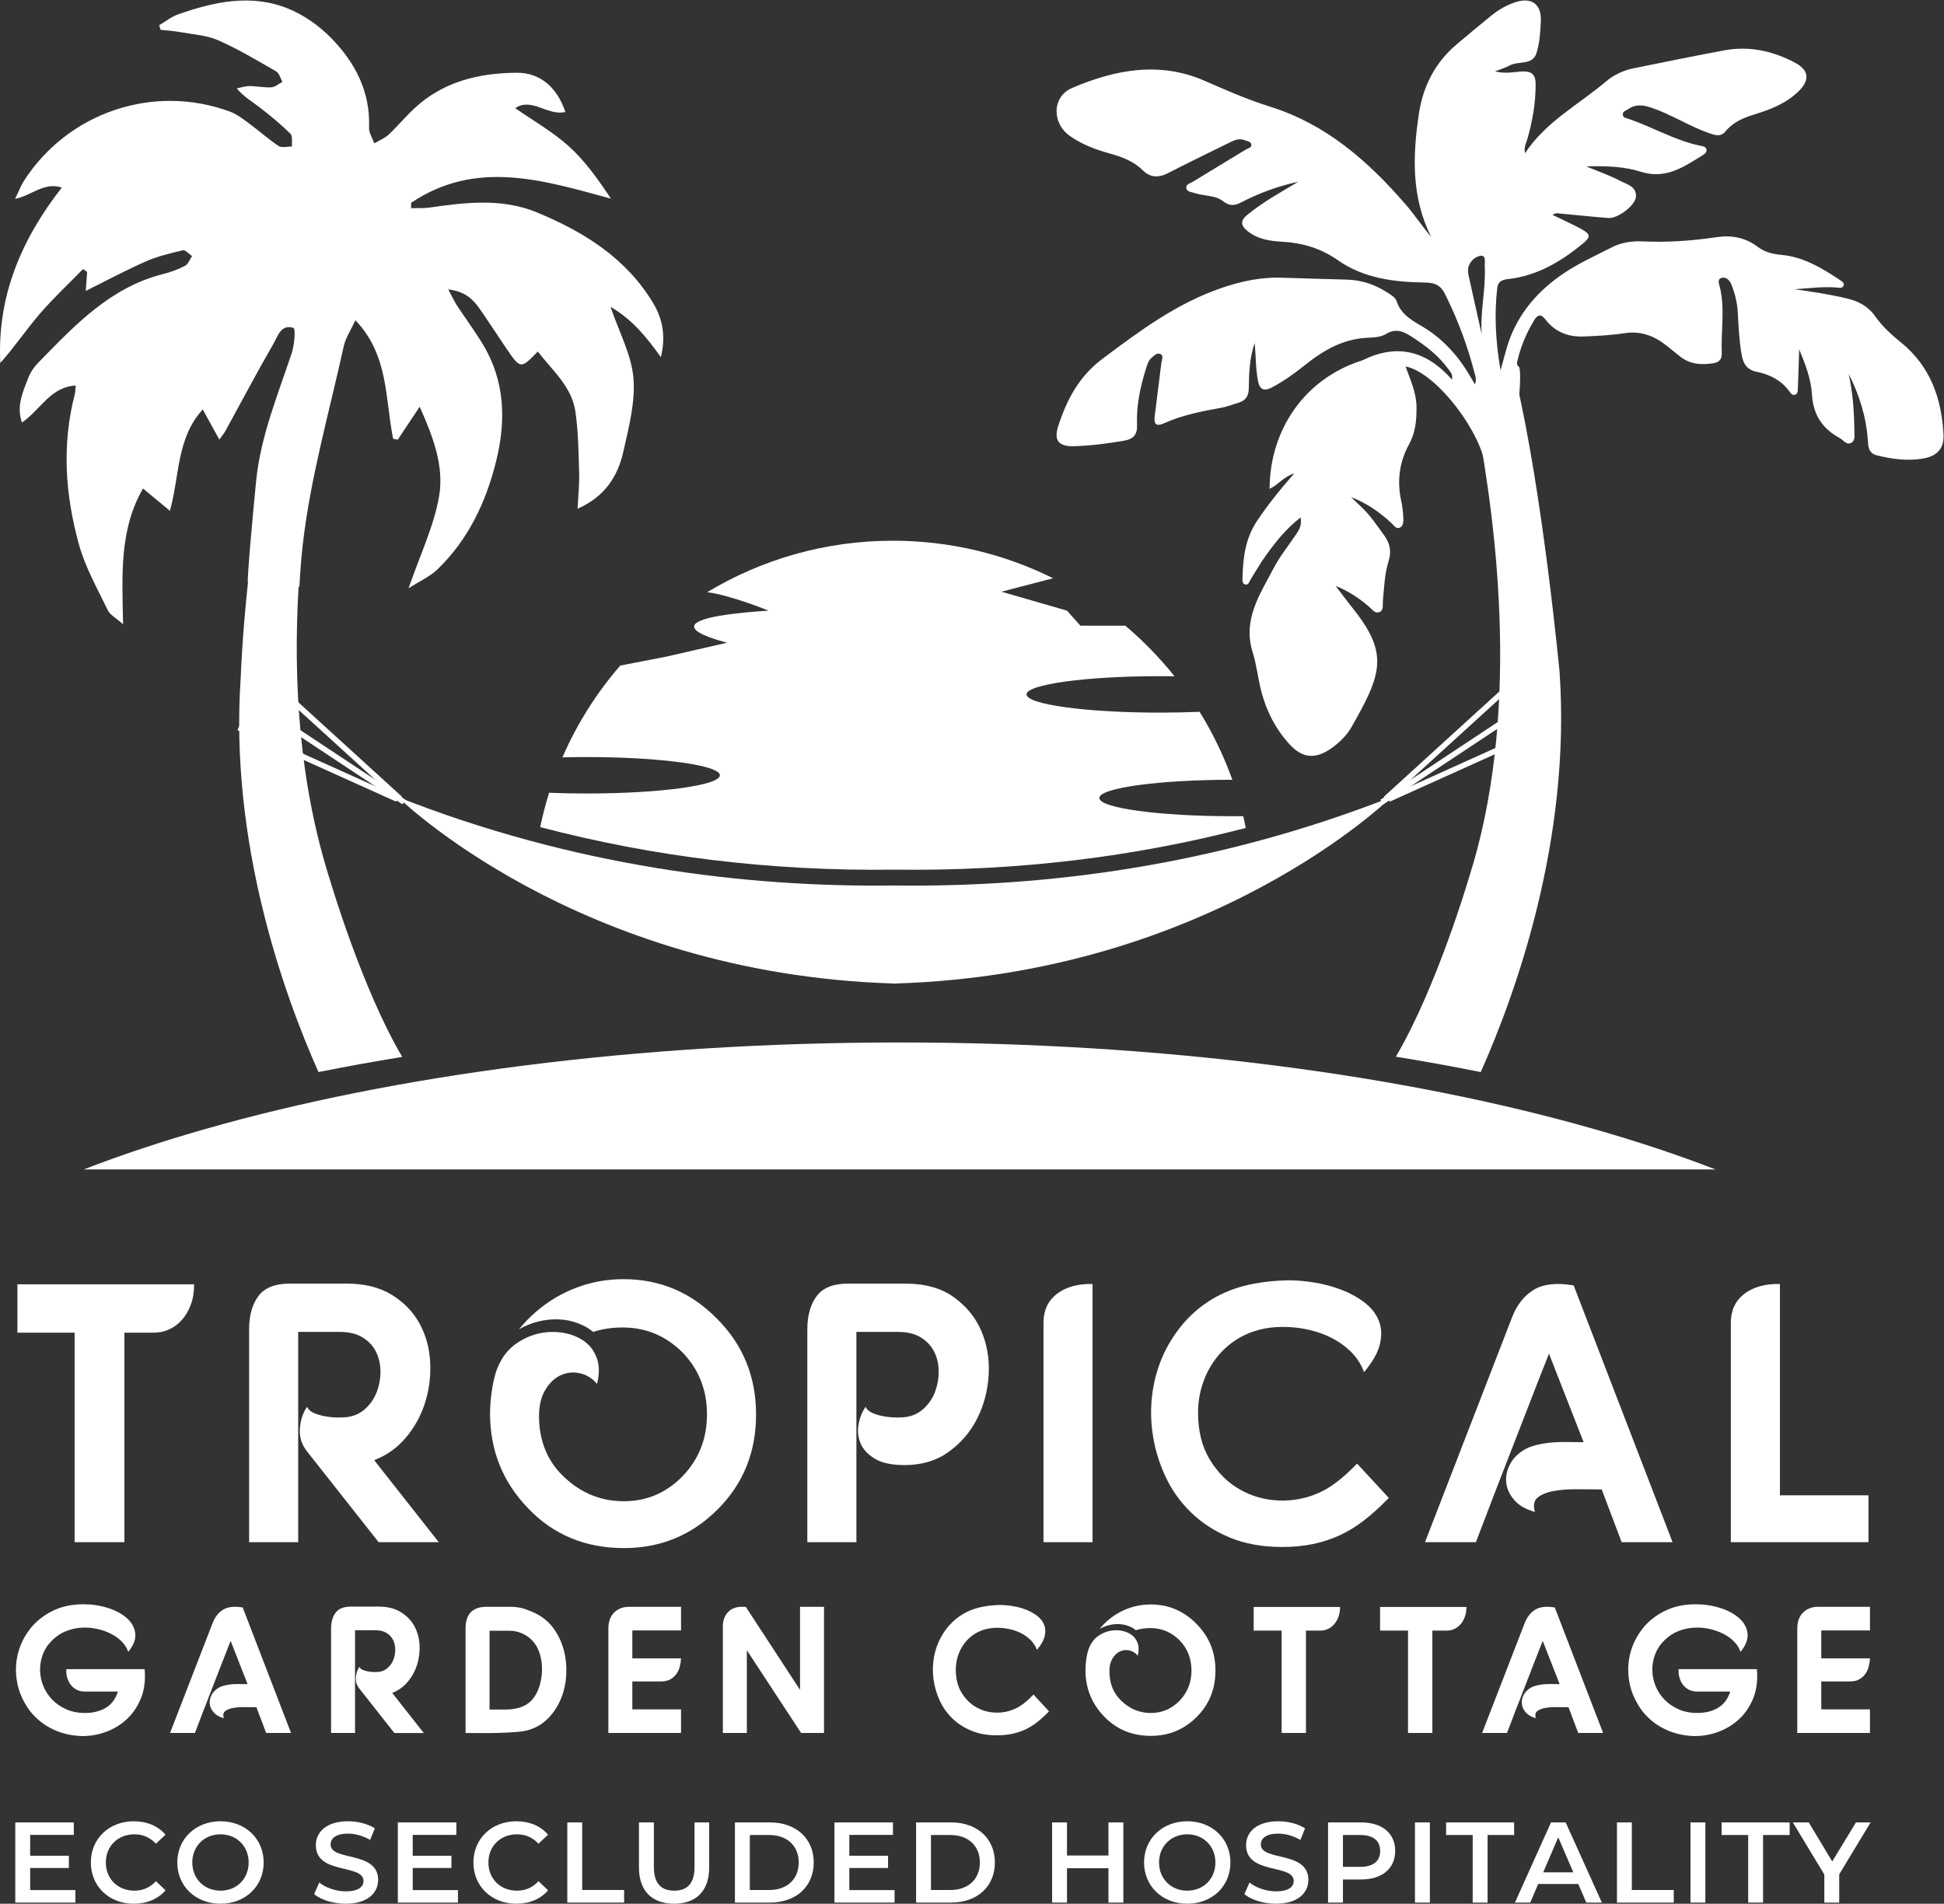 <svg xmlns:dc="http://purl.org/dc/elements/1.1/" xmlns:cc="http://creativecommons.org/ns#" xmlns:rdf="http://www.w3.org/1999/02/22-rdf-syntax-ns#" xmlns:svg="http://www.w3.org/2000/svg" xmlns="http://www.w3.org/2000/svg" viewBox="0 0 359.6 352.213" height="352.213" width="359.6" xml:space="preserve" id="svg2"><rect x="0" y="0" width="359.6" height="352.213" fill="#333333" stroke="none"/><defs id="defs6"></defs><g transform="matrix(1.333,0,0,-1.333,0,352.213)" id="g10"><g transform="scale(0.1)" id="g12"><path id="path14" style="fill:#ffffff;fill-opacity:1;fill-rule:nonzero;stroke:none" d="M 24.164,859.691 H 269.402 c 0,-10.5 -1.531,-19.91 -4.597,-28.203 -3.071,-8.289 -7.172,-15.34 -12.297,-21.09 -5.121,-5.757 -11,-10.168 -17.656,-13.207 -6.653,-3.05 -13.739,-4.57 -21.258,-4.57 H 172.645 V 501.789 H 103.523 V 792.621 H 24.164 v 67.07"></path><path id="path16" style="fill:#ffffff;fill-opacity:1;fill-rule:nonzero;stroke:none" d="m 402.527,860.711 h 78.344 c 24.899,0 45.727,-5.121 62.449,-15.391 16.723,-10.25 29.535,-23.32 38.414,-39.211 8.86,-15.898 13.899,-33.507 15.106,-52.82 1.187,-19.301 -0.953,-38.027 -6.414,-56.129 -5.449,-18.121 -14.246,-34.539 -26.363,-49.23 -12.122,-14.7 -27.051,-25.481 -44.797,-32.309 L 608.871,501.789 H 525.41 L 426.078,627.75 c -7.515,9.551 -10.844,20.129 -9.98,31.75 0.843,11.59 4.172,21.672 9.98,30.211 1.707,-3.762 4.953,-6.66 9.727,-8.711 4.773,-2.051 10.152,-3.59 16.136,-4.602 5.965,-1.039 11.848,-1.546 17.657,-1.546 5.808,0 10.757,0.339 14.843,1.027 9.227,1.711 17.157,5.793 23.809,12.301 6.656,6.461 11.609,14.058 14.844,22.769 3.242,8.711 4.883,17.91 4.883,27.66 0,9.723 -1.981,18.692 -5.899,26.871 -3.93,8.192 -10.066,14.93 -18.43,20.231 -8.363,5.277 -19.035,7.93 -32,7.93 H 413.789 V 501.789 h -68.09 v 295.852 c 0,18.808 4.262,34.007 12.789,45.629 8.539,11.628 23.211,17.441 44.039,17.441"></path><path id="path18" style="fill:#ffffff;fill-opacity:1;fill-rule:nonzero;stroke:none" d="m 865.203,866.852 c 50.567,0 93.789,-18.262 129.656,-54.782 36.201,-36.191 54.321,-80.55 54.321,-133.121 0,-52.23 -17.75,-96.09 -53.254,-131.578 -35.828,-35.851 -79.188,-53.762 -130.031,-53.762 -53.606,0 -97.985,18.422 -133.122,55.289 -35.175,36.512 -52.746,80.391 -52.746,131.582 0,5.129 0.258,10.668 0.758,16.641 0.52,5.969 1.293,12.211 2.317,18.688 1.015,6.492 2.375,12.711 4.097,18.691 1.692,5.969 3.918,11.52 6.656,16.641 5.45,10.929 13.141,19.789 23.036,26.621 9.894,6.828 20.398,11.429 31.484,13.82 11.086,2.387 22.191,2.637 33.293,0.789 11.086,-1.891 20.723,-5.73 28.91,-11.531 8.192,-5.809 14.09,-13.75 17.68,-23.809 3.582,-10.062 3.648,-21.941 0.254,-35.582 -6.535,7.84 -14.52,12.789 -23.965,14.84 -9.449,2.051 -18.465,1.02 -27.055,-3.059 -8.601,-4.109 -15.808,-11.261 -21.633,-21.511 -5.843,-10.231 -8.418,-23.739 -7.746,-40.449 1.383,-35.508 15.399,-63.989 42.086,-85.52 21.899,-18.078 47.035,-27.109 75.434,-27.109 31.812,0 59,11.57 81.59,34.738 22.566,23.48 33.859,52.101 33.859,85.832 0,33.719 -11.277,62.328 -33.828,85.82 -23.242,23.168 -50.91,34.75 -83.035,34.75 -15.051,0 -28.707,-2.031 -41.016,-6.14 -6.156,5.121 -13.414,9.199 -21.777,12.289 -8.379,3.082 -17.278,4.781 -26.656,5.129 -9.415,0.32 -18.809,-0.7 -28.207,-3.09 -9.395,-2.379 -18.188,-5.969 -26.399,-10.739 14.348,17.731 31.609,32.59 51.766,44.532 29.047,16.726 60.136,25.09 93.273,25.09"></path><path id="path20" style="fill:#ffffff;fill-opacity:1;fill-rule:nonzero;stroke:none" d="m 1177.08,860.711 h 78.93 c 27.66,0 50.18,-6.27 67.59,-18.832 17.41,-12.57 30.12,-28.168 38.14,-46.848 8.02,-18.679 11.44,-38.859 10.24,-60.531 -1.19,-21.68 -6.39,-41.809 -15.6,-60.418 -9.22,-18.602 -22.37,-34.133 -39.43,-46.582 -17.07,-12.469 -37.56,-18.691 -61.43,-18.691 -18.11,0 -32.01,2.98 -41.75,8.953 -9.72,5.976 -16.29,13.136 -19.7,21.519 -3.42,8.36 -4.28,17.141 -2.56,26.36 1.69,9.211 4.93,17.218 9.73,24.07 1.7,-3.762 4.95,-6.66 9.72,-8.711 4.78,-2.051 10.16,-3.59 16.12,-4.602 5.99,-1.039 11.86,-1.546 17.68,-1.546 5.79,0 10.57,0.339 14.32,1.027 9.23,1.711 17.16,5.793 23.81,12.301 6.66,6.461 11.61,14.058 14.85,22.769 3.24,8.711 4.88,17.91 4.88,27.66 0,9.723 -1.99,18.692 -5.9,26.871 -3.93,8.192 -10.07,14.93 -18.43,20.231 -8.36,5.277 -19.03,7.93 -32,7.93 h -57.86 V 501.789 h -68.09 v 295.852 c 0,18.808 4.29,34.007 12.9,45.629 8.59,11.628 23.2,17.441 43.84,17.441"></path><path id="path22" style="fill:#ffffff;fill-opacity:1;fill-rule:nonzero;stroke:none" d="m 1516.12,501.789 h -68.08 V 806.43 c 0,17.07 6.17,30.379 18.56,39.949 12.38,9.551 28.88,14.16 49.52,13.812 V 501.789"></path><path id="path24" style="fill:#ffffff;fill-opacity:1;fill-rule:nonzero;stroke:none" d="m 1892.95,737.82 c -4.78,12.629 -12.3,23.379 -22.52,32.27 -10.24,8.879 -21.94,15.769 -35.09,20.742 -13.13,4.93 -27.05,8.02 -41.72,9.199 -14.68,1.188 -28.5,0.438 -41.46,-2.281 -14.01,-3.09 -26.56,-8.301 -37.64,-15.629 -11.09,-7.34 -20.49,-16.223 -28.15,-26.621 -7.7,-10.43 -13.58,-21.941 -17.68,-34.57 -4.09,-12.641 -6.14,-25.77 -6.14,-39.41 0,-25.61 5.45,-47.372 16.38,-65.301 10.93,-17.91 24.74,-31.649 41.48,-41.199 16.71,-9.571 34.99,-14.7 54.78,-15.372 19.79,-0.679 38.57,3.082 56.32,11.262 15.35,6.84 32.59,20.149 51.71,39.93 l 44.04,-47.598 c -11.63,-11.953 -22.88,-22.191 -33.79,-30.722 -10.93,-8.532 -22.28,-15.54 -34.06,-21 -11.77,-5.45 -24.23,-9.551 -37.38,-12.282 -13.13,-2.718 -27.39,-4.097 -42.73,-4.097 -27.66,0 -52.07,4.441 -73.23,13.308 -21.18,8.883 -39.26,20.742 -54.27,35.59 -15.02,14.84 -26.89,31.91 -35.59,51.211 -8.69,19.262 -14.41,39.32 -17.14,60.141 -2.74,20.808 -2.23,41.558 1.53,62.211 3.74,20.66 10.57,39.847 20.48,57.609 9.55,16.73 20.38,30.789 32.5,42.238 12.12,11.43 25.27,20.641 39.44,27.641 14.16,7 29.19,12.031 45.05,15.101 15.87,3.079 32.34,4.77 49.41,5.118 11.95,0 24.48,-1.098 37.63,-3.329 13.13,-2.218 25.6,-5.621 37.37,-10.242 11.78,-4.597 22.28,-10.476 31.5,-17.656 9.21,-7.16 15.7,-15.523 19.46,-25.07 3.75,-9.571 4.25,-20.231 1.53,-32.012 -2.74,-11.77 -10.07,-24.828 -22.02,-39.18"></path><path id="path26" style="fill:#ffffff;fill-opacity:1;fill-rule:nonzero;stroke:none" d="m 2097.76,812.59 c 6.83,18.09 16.99,31.219 30.46,39.41 13.49,8.191 32,10.238 55.56,6.16 l 137.23,-356.371 h -70.66 l -27.66,73.231 c -10.24,0 -21.32,0.07 -33.28,0.261 -11.94,0.149 -22.77,-0.609 -32.51,-2.32 -9.72,-1.699 -17.33,-4.691 -22.78,-8.961 -5.46,-4.262 -6.83,-11 -4.1,-20.23 -12.28,3.421 -21.58,8.628 -27.9,15.628 -6.33,7 -10.15,14.411 -11.52,22.274 -1.37,7.84 -0.51,15.629 2.55,23.289 3.08,7.68 7.7,14.098 13.83,19.211 5.8,5.117 12.36,8.777 19.71,11 7.34,2.226 15.02,3.758 23.06,4.609 7.99,0.86 16.12,1.188 24.3,1.028 8.2,-0.168 16.04,-0.258 23.56,-0.258 l -48.13,122.879 c -10.93,-27.66 -20.56,-52.301 -28.92,-73.981 -8.36,-21.687 -16.38,-42.328 -24.08,-61.949 -7.67,-19.641 -15.36,-39.43 -23.03,-59.391 -7.69,-19.968 -16.14,-42.07 -25.35,-66.32 h -70.65 l 120.31,310.801"></path><path id="path28" style="fill:#ffffff;fill-opacity:1;fill-rule:nonzero;stroke:none" d="m 2469.99,566.832 h 122.88 V 501.789 H 2401.88 V 806.43 c 0,17.07 6.2,30.379 18.57,39.949 12.38,9.551 28.89,14.16 49.54,13.812 V 566.832"></path><path id="path30" style="fill:#ffffff;fill-opacity:1;fill-rule:nonzero;stroke:none" d="m 177.934,349.559 c -1.676,5.171 -4.625,9.933 -8.883,14.261 -4.262,4.352 -9.391,8.02 -15.395,11.02 -6.004,3 -12.547,5.25 -19.633,6.75 -7.105,1.512 -14.261,2.012 -21.519,1.512 -7.262,-0.5 -14.313,-2.141 -21.137,-4.872 -6.84,-2.769 -13.023,-6.808 -18.516,-12.148 -6.184,-6.012 -10.649,-12.684 -13.391,-20.023 -2.758,-7.34 -4.047,-14.75 -3.891,-22.258 0.176,-7.5 1.711,-14.813 4.644,-21.903 2.914,-7.078 7.086,-13.378 12.496,-18.878 5.43,-5.52 11.938,-9.93 19.531,-13.27 7.57,-3.328 16.121,-5 25.633,-5 11.348,0 21.016,2.422 29.027,7.25 8.008,4.84 13.594,12.352 16.774,22.512 h -46.305 c -4.332,0 -8.168,0.929 -11.504,2.769 -3.328,1.821 -6.054,4.207 -8.129,7.141 -2.094,2.91 -3.633,6.187 -4.629,9.867 -0.992,3.672 -1.344,7.422 -0.992,11.262 H 200.691 c 1.344,-15.192 -0.332,-28.571 -4.988,-40.16 -4.68,-11.59 -11.226,-21.309 -19.652,-29.153 -8.414,-7.828 -18.137,-13.769 -29.149,-17.758 -11.015,-4 -22.097,-5.921 -33.285,-5.761 -7.66,0.172 -15.301,1.222 -22.879,3.121 -7.594,1.922 -14.855,4.769 -21.785,8.519 -6.906,3.75 -13.328,8.461 -19.246,14.141 -5.934,5.672 -10.976,12.242 -15.152,19.75 -4.988,8.68 -8.461,17.648 -10.379,26.922 -1.926,9.25 -2.5,18.379 -1.75,27.379 0.754,9.008 2.793,17.679 6.129,26.019 3.328,8.352 7.762,16.02 13.262,23.02 8.012,10.18 18.277,18.398 30.77,24.64 12.516,6.27 26.863,9.399 43.039,9.399 12.012,0 23.406,-1.707 34.156,-5.141 10.75,-3.418 19.516,-8.117 26.27,-14.129 6.75,-6.007 10.644,-13.007 11.64,-21.019 0.997,-8 -2.253,-16.602 -9.757,-25.781"></path><path id="path32" style="fill:#ffffff;fill-opacity:1;fill-rule:nonzero;stroke:none" d="m 294.766,388.852 c 3.336,8.839 8.304,15.25 14.886,19.269 6.598,4 15.641,5.008 27.161,3.008 L 403.867,236.98 H 369.34 l -13.524,35.782 c -4.992,0 -10.421,0.027 -16.25,0.109 -5.847,0.09 -11.132,-0.289 -15.898,-1.109 -4.746,-0.84 -8.465,-2.301 -11.137,-4.383 -2.668,-2.09 -3.332,-5.379 -1.988,-9.879 -6.004,1.66 -10.559,4.211 -13.648,7.629 -3.09,3.422 -4.957,7.031 -5.622,10.871 -0.679,3.84 -0.257,7.648 1.243,11.398 1.496,3.75 3.75,6.872 6.75,9.372 2.847,2.511 6.058,4.3 9.636,5.39 3.598,1.082 7.348,1.84 11.274,2.262 3.91,0.398 7.871,0.566 11.871,0.476 4.012,-0.078 7.851,-0.117 11.516,-0.117 l -23.524,60.059 c -5.344,-13.508 -10.055,-25.57 -14.141,-36.168 -4.082,-10.59 -7.992,-20.684 -11.742,-30.281 -3.758,-9.582 -7.527,-19.25 -11.277,-29 -3.754,-9.782 -7.871,-20.582 -12.371,-32.411 h -34.543 l 58.801,151.872"></path><path id="path34" style="fill:#ffffff;fill-opacity:1;fill-rule:nonzero;stroke:none" d="m 487.188,412.379 h 38.289 c 12.164,0 22.339,-2.508 30.507,-7.52 8.184,-5.007 14.434,-11.398 18.782,-19.16 4.332,-7.789 6.793,-16.379 7.382,-25.808 0.575,-9.45 -0.468,-18.602 -3.14,-27.45 -2.672,-8.859 -6.961,-16.871 -12.879,-24.05 -5.918,-7.192 -13.215,-12.461 -21.891,-15.789 l 43.793,-55.622 h -40.793 l -48.535,61.559 c -3.68,4.66 -5.305,9.82 -4.887,15.5 0.422,5.66 2.043,10.582 4.887,14.762 0.824,-1.832 2.41,-3.25 4.746,-4.25 2.34,-1 4.957,-1.75 7.895,-2.242 2.914,-0.508 5.773,-0.75 8.621,-0.75 2.844,0 5.25,0.152 7.258,0.48 4.504,0.84 8.379,2.852 11.625,6.012 3.261,3.168 5.672,6.89 7.261,11.129 1.586,4.261 2.371,8.761 2.371,13.511 0,4.758 -0.96,9.149 -2.863,13.141 -1.918,4 -4.918,7.297 -9.019,9.887 -4.09,2.57 -9.289,3.883 -15.641,3.883 H 492.684 V 236.98 h -33.266 v 144.579 c 0,9.171 2.074,16.621 6.25,22.281 4.172,5.691 11.344,8.539 21.52,8.539"></path><path id="path36" style="fill:#ffffff;fill-opacity:1;fill-rule:nonzero;stroke:none" d="m 679.324,269.5 c 7.352,0 14.278,0 20.774,0 6.507,0 12.48,0.641 17.89,1.879 5.422,1.25 10.379,3.461 14.887,6.633 4.504,3.168 8.43,7.918 11.762,14.258 2.672,5.16 4.679,11.101 6.004,17.761 1.347,6.668 1.8,13.43 1.379,20.27 -0.418,6.84 -1.747,13.379 -3.997,19.648 -2.253,6.242 -5.636,11.621 -10.144,16.133 -3.836,3.828 -8.426,6.93 -13.75,9.258 -5.34,2.34 -10.926,3.512 -16.77,3.512 h -28.035 z m 28.785,142.621 c 7.504,0 14.223,-0.992 20.137,-3.012 5.918,-2 11.313,-4.25 16.149,-6.738 9.843,-5.012 17.925,-11.98 24.257,-20.902 6.352,-8.918 10.926,-18.809 13.77,-29.649 2.828,-10.84 3.965,-22.058 3.367,-33.648 -0.574,-11.602 -2.914,-22.512 -6.996,-32.781 -4.086,-10.262 -9.879,-19.352 -17.383,-27.282 -7.504,-7.918 -16.683,-13.55 -27.523,-16.879 -4.348,-1.332 -10.231,-2.3 -17.649,-2.878 -7.414,-0.59 -15.304,-0.993 -23.644,-1.25 -8.348,-0.243 -16.637,-0.332 -24.891,-0.243 -8.254,0.082 -15.48,0.121 -21.64,0.121 v 145.372 c 0,4.168 0.488,8.089 1.5,11.75 0.996,3.679 2.617,6.847 4.867,9.519 2.254,2.668 5.254,4.738 9.011,6.25 3.77,1.5 8.391,2.25 13.891,2.25 h 32.777"></path><path id="path38" style="fill:#ffffff;fill-opacity:1;fill-rule:nonzero;stroke:none" d="M 945.055,412.121 V 379.34 h -67.567 v -38.781 h 67.567 c -0.164,-3.84 -0.754,-7.68 -1.75,-11.5 -0.996,-3.84 -2.582,-7.258 -4.766,-10.27 -2.164,-3 -4.957,-5.457 -8.375,-7.379 -3.422,-1.918 -7.625,-2.871 -12.637,-2.871 H 877.488 V 269.75 h 67.567 V 236.98 H 844.223 v 144.879 c 0,9.672 2.707,17.141 8.136,22.391 5.411,5.25 12.286,7.871 20.629,7.871 h 72.067"></path><path id="path40" style="fill:#ffffff;fill-opacity:1;fill-rule:nonzero;stroke:none" d="m 1003.12,385.609 c 0,3.481 0.54,6.821 1.64,10 1.08,3.153 2.72,6 4.9,8.493 2.2,2.519 4.92,4.48 8.21,5.886 3.28,1.41 7.1,2.133 11.48,2.133 h 5.53 l 75.33,-115.351 v 115.351 h 33.27 V 236.98 h -31.77 l -75.33,114.84 V 236.98 h -33.26 v 148.629"></path><path id="path42" style="fill:#ffffff;fill-opacity:1;fill-rule:nonzero;stroke:none" d="m 1438.97,352.332 c -2.33,6.156 -6,11.406 -11.01,15.758 -5.01,4.32 -10.71,7.699 -17.14,10.14 -6.42,2.411 -13.22,3.899 -20.4,4.5 -7.17,0.571 -13.93,0.2 -20.26,-1.14 -6.84,-1.5 -12.97,-4.051 -18.38,-7.621 -5.43,-3.598 -10.02,-7.93 -13.77,-13.02 -3.75,-5.09 -6.63,-10.719 -8.65,-16.89 -1.98,-6.168 -2.99,-12.59 -2.99,-19.258 0,-12.512 2.67,-23.153 8,-31.91 5.35,-8.762 12.1,-15.461 20.27,-20.129 8.19,-4.68 17.11,-7.18 26.78,-7.512 9.68,-0.34 18.84,1.5 27.51,5.492 7.51,3.34 15.94,9.848 25.28,19.539 l 21.52,-23.289 c -5.67,-5.832 -11.17,-10.844 -16.51,-15.012 -5.34,-4.171 -10.89,-7.582 -16.63,-10.261 -5.76,-2.66 -11.86,-4.66 -18.27,-6 -6.43,-1.321 -13.39,-1.989 -20.9,-1.989 -13.51,0 -25.44,2.161 -35.77,6.489 -10.36,4.34 -19.18,10.14 -26.54,17.402 -7.33,7.25 -13.12,15.59 -17.38,25.008 -4.26,9.422 -7.05,19.242 -8.38,29.41 -1.34,10.18 -1.08,20.301 0.75,30.402 1.83,10.09 5.17,19.469 10,28.141 4.68,8.18 9.97,15.059 15.9,20.637 5.92,5.59 12.34,10.09 19.26,13.519 6.92,3.422 14.27,5.883 22.02,7.383 7.75,1.5 15.79,2.34 24.14,2.508 5.84,0 11.97,-0.559 18.39,-1.641 6.43,-1.078 12.52,-2.738 18.28,-4.988 5.74,-2.258 10.87,-5.141 15.37,-8.641 4.5,-3.507 7.68,-7.589 9.51,-12.25 1.84,-4.679 2.08,-9.898 0.76,-15.64 -1.35,-5.758 -4.93,-12.149 -10.76,-19.137"></path><path id="path44" style="fill:#ffffff;fill-opacity:1;fill-rule:nonzero;stroke:none" d="m 1596.78,415.379 c 24.71,0 45.83,-8.93 63.36,-26.77 17.69,-17.699 26.54,-39.379 26.54,-65.058 0,-25.52 -8.67,-46.961 -26.03,-64.301 -17.5,-17.531 -38.69,-26.27 -63.54,-26.27 -26.2,0 -47.87,9 -65.05,27.008 -17.19,17.844 -25.78,39.293 -25.78,64.301 0,2.52 0.13,5.223 0.39,8.133 0.24,2.918 0.6,5.969 1.11,9.137 0.51,3.171 1.17,6.211 2.01,9.14 0.82,2.922 1.92,5.621 3.25,8.133 2.67,5.316 6.42,9.668 11.26,13.008 4.83,3.332 9.96,5.582 15.39,6.75 5.41,1.172 10.84,1.301 16.27,0.39 5.41,-0.929 10.11,-2.8 14.13,-5.648 4,-2.844 6.88,-6.723 8.62,-11.641 1.77,-4.921 1.8,-10.711 0.15,-17.382 -3.2,3.851 -7.11,6.273 -11.72,7.261 -4.62,1 -9.03,0.512 -13.22,-1.5 -4.21,-2 -7.72,-5.519 -10.58,-10.511 -2.85,-5.008 -4.1,-11.598 -3.77,-19.77 0.66,-17.348 7.52,-31.269 20.56,-41.777 10.69,-8.852 22.98,-13.262 36.85,-13.262 15.56,0 28.84,5.648 39.86,16.969 11.06,11.492 16.58,25.472 16.58,41.941 0,16.5 -5.52,30.481 -16.56,41.969 -11.33,11.312 -24.87,16.973 -40.57,16.973 -7.35,0 -14.02,-1.012 -20.04,-3 -3,2.5 -6.56,4.5 -10.65,6.007 -4.08,1.5 -8.42,2.321 -13.01,2.493 -4.61,0.16 -9.2,-0.332 -13.79,-1.5 -4.59,-1.172 -8.89,-2.922 -12.9,-5.25 7.02,8.668 15.45,15.918 25.29,21.757 14.21,8.172 29.4,12.27 45.59,12.27"></path><path id="path46" style="fill:#ffffff;fill-opacity:1;fill-rule:nonzero;stroke:none" d="m 1739.72,411.879 h 119.85 c 0,-5.141 -0.75,-9.731 -2.26,-13.789 -1.49,-4.051 -3.5,-7.488 -5.99,-10.301 -2.52,-2.809 -5.4,-4.98 -8.64,-6.457 -3.26,-1.5 -6.72,-2.242 -10.39,-2.242 h -20.02 V 236.98 h -33.77 v 142.11 h -38.78 v 32.789"></path><path id="path48" style="fill:#ffffff;fill-opacity:1;fill-rule:nonzero;stroke:none" d="m 1915.13,411.879 h 119.84 c 0,-5.141 -0.75,-9.731 -2.25,-13.789 -1.5,-4.051 -3.5,-7.488 -6,-10.301 -2.51,-2.809 -5.39,-4.98 -8.64,-6.457 -3.25,-1.5 -6.72,-2.242 -10.39,-2.242 h -20.01 V 236.98 h -33.77 v 142.11 h -38.78 v 32.789"></path><path id="path50" style="fill:#ffffff;fill-opacity:1;fill-rule:nonzero;stroke:none" d="m 2115.52,388.852 c 3.34,8.839 8.31,15.25 14.89,19.269 6.59,4 15.63,5.008 27.16,3.008 l 67.05,-174.149 h -34.52 l -13.53,35.782 c -4.99,0 -10.42,0.027 -16.25,0.109 -5.85,0.09 -11.13,-0.289 -15.9,-1.109 -4.74,-0.84 -8.46,-2.301 -11.13,-4.383 -2.68,-2.09 -3.34,-5.379 -1.99,-9.879 -6.01,1.66 -10.56,4.211 -13.65,7.629 -3.09,3.422 -4.96,7.031 -5.62,10.871 -0.68,3.84 -0.26,7.648 1.24,11.398 1.49,3.75 3.75,6.872 6.75,9.372 2.85,2.511 6.05,4.3 9.64,5.39 3.59,1.082 7.34,1.84 11.27,2.262 3.91,0.398 7.87,0.566 11.87,0.476 4.02,-0.078 7.85,-0.117 11.52,-0.117 l -23.53,60.059 c -5.34,-13.508 -10.05,-25.57 -14.14,-36.168 -4.08,-10.59 -7.99,-20.684 -11.74,-30.281 -3.76,-9.582 -7.53,-19.25 -11.28,-29 -3.75,-9.782 -7.87,-20.582 -12.37,-32.411 h -34.54 l 58.8,151.872"></path><path id="path52" style="fill:#ffffff;fill-opacity:1;fill-rule:nonzero;stroke:none" d="m 2415.27,349.559 c -1.67,5.171 -4.62,9.933 -8.87,14.261 -4.26,4.352 -9.4,8.02 -15.4,11.02 -6,3 -12.55,5.25 -19.63,6.75 -7.11,1.512 -14.26,2.012 -21.53,1.512 -7.25,-0.5 -14.3,-2.141 -21.13,-4.872 -6.85,-2.769 -13.02,-6.808 -18.52,-12.148 -6.18,-6.012 -10.65,-12.684 -13.38,-20.023 -2.77,-7.34 -4.06,-14.75 -3.9,-22.258 0.18,-7.5 1.71,-14.813 4.65,-21.903 2.91,-7.078 7.08,-13.378 12.49,-18.878 5.43,-5.52 11.94,-9.93 19.53,-13.27 7.58,-3.328 16.13,-5 25.64,-5 11.34,0 21.01,2.422 29.03,7.25 8.01,4.84 13.59,12.352 16.76,22.512 h -46.29 c -4.33,0 -8.18,0.929 -11.51,2.769 -3.33,1.821 -6.05,4.207 -8.13,7.141 -2.09,2.91 -3.64,6.187 -4.62,9.867 -1,3.672 -1.35,7.422 -1,11.262 h 108.58 c 1.34,-15.192 -0.34,-28.571 -4.99,-40.16 -4.68,-11.59 -11.22,-21.309 -19.66,-29.153 -8.41,-7.828 -18.14,-13.769 -29.14,-17.758 -11.02,-4 -22.1,-5.921 -33.28,-5.761 -7.67,0.172 -15.32,1.222 -22.88,3.121 -7.6,1.922 -14.86,4.769 -21.79,8.519 -6.92,3.75 -13.33,8.461 -19.25,14.141 -5.94,5.672 -10.98,12.242 -15.15,19.75 -5,8.68 -8.46,17.648 -10.39,26.922 -1.91,9.25 -2.49,18.379 -1.75,27.379 0.76,9.008 2.8,17.679 6.14,26.019 3.33,8.352 7.76,16.02 13.26,23.02 8.01,10.18 18.27,18.398 30.77,24.64 12.51,6.27 26.86,9.399 43.04,9.399 12.01,0 23.41,-1.707 34.16,-5.141 10.75,-3.418 19.51,-8.117 26.26,-14.129 6.76,-6.007 10.65,-13.007 11.64,-21.019 0.99,-8 -2.25,-16.602 -9.76,-25.781"></path><path id="path54" style="fill:#ffffff;fill-opacity:1;fill-rule:nonzero;stroke:none" d="M 2594.92,412.121 V 379.34 h -67.56 v -38.781 h 67.56 c -0.15,-3.84 -0.75,-7.68 -1.75,-11.5 -0.99,-3.84 -2.57,-7.258 -4.76,-10.27 -2.16,-3 -4.95,-5.457 -8.37,-7.379 -3.43,-1.918 -7.63,-2.871 -12.64,-2.871 h -40.04 V 269.75 h 67.56 v -32.77 h -100.83 v 144.879 c 0,9.672 2.71,17.141 8.14,22.391 5.41,5.25 12.28,7.871 20.63,7.871 h 72.06"></path><path id="path56" style="fill:#ffffff;fill-opacity:1;fill-rule:nonzero;stroke:none" d="m 2212.03,1075.22 c -262.93,75.11 -598.29,120.15 -963.65,120.15 -365.384,0 -700.775,-45.05 -963.712,-120.17 -60.102,-17.18 -116.449,-35.91 -168.473,-56.05 h 351.332 1562.403 350.65 c -52.05,20.15 -108.42,38.89 -168.55,56.07"></path><path id="path58" style="fill:#ffffff;fill-opacity:1;fill-rule:nonzero;stroke:none" d="m 1925.5,1530.87 -5.12,5.6 178.59,162.71 5.11,-5.6 -178.58,-162.71"></path><path id="path60" style="fill:#ffffff;fill-opacity:1;fill-rule:nonzero;stroke:none" d="m 1919.7,1525.89 -4.19,6.31 201.4,133.43 4.19,-6.31 -201.4,-133.43"></path><path id="path62" style="fill:#ffffff;fill-opacity:1;fill-rule:nonzero;stroke:none" d="m 1928.5,1529.6 -3.13,6.91 220.23,99.34 3.12,-6.91 -220.22,-99.34"></path><path id="path64" style="fill:#ffffff;fill-opacity:1;fill-rule:nonzero;stroke:none" d="m 552.738,1530.87 5.114,5.6 -178.59,162.71 -5.114,-5.6 178.59,-162.71"></path><path id="path66" style="fill:#ffffff;fill-opacity:1;fill-rule:nonzero;stroke:none" d="m 558.539,1525.89 4.184,6.31 -201.41,133.43 -4.18,-6.31 201.406,-133.43"></path><path id="path68" style="fill:#ffffff;fill-opacity:1;fill-rule:nonzero;stroke:none" d="m 549.738,1529.6 3.117,6.91 -220.23,99.34 -3.113,-6.91 220.226,-99.34"></path><path id="path70" style="fill:#ffffff;fill-opacity:1;fill-rule:nonzero;stroke:none" d="m 1243.77,1277.25 c 438.39,13.73 686.93,258.74 686.93,258.74 -242.88,-95.61 -479.74,-125.27 -686.93,-122.76 v 0.01 c -0.78,-0.01 -1.57,0 -2.34,-0.01 -0.78,0.01 -1.58,0 -2.35,0.01 v -0.01 c -207.18,-2.51 -444.053,27.15 -686.932,122.76 0,0 248.54,-245.01 686.932,-258.74 v -0.21 c 0.79,0.02 1.55,0.08 2.35,0.1 0.79,-0.02 1.55,-0.08 2.34,-0.1 v 0.21"></path><path id="path72" style="fill:#ffffff;fill-opacity:1;fill-rule:nonzero;stroke:none" d="m 1238.92,1435.22 4.71,0.01 c 167.81,-2.11 330.03,17.46 485.08,57.88 -1.13,5.47 -2.16,10.97 -3.47,16.37 -4.8,-0.04 -9.61,-0.09 -14.51,-0.09 -102.28,0 -185.19,11.33 -185.19,25.3 0,13.95 82.58,25.25 184.59,25.3 -11.91,33.19 -27.17,64.78 -45.45,94.31 -17.36,-0.73 -35.81,-1.13 -54.94,-1.13 -102.28,0 -185.2,11.33 -185.2,25.31 0,13.97 82.92,25.3 185.2,25.3 6.8,0 13.5,-0.06 20.12,-0.15 -20.45,25.55 -43.28,49.1 -68.28,70.21 h -62.31 l -18.66,20.91 -90.91,26.24 71.68,18.69 c -66.98,33.28 -142.41,52.09 -222.26,52.09 -94.3,0 -182.47,-26.12 -257.753,-71.47 32.393,-4 85.043,-25.55 85.043,-25.55 -191.953,-12.75 -57.25,-44.48 -57.25,-44.48 l -84.191,-19.31 -64.262,-12.46 c -16.285,-18.84 -31.187,-38.88 -44.551,-60.01 -13.543,-21.41 -25.449,-43.96 -35.679,-67.4 10.832,0.27 21.945,0.43 33.351,0.43 102.281,0 185.195,-11.33 185.195,-25.3 0,-13.98 -82.914,-25.3 -185.195,-25.3 -17.992,0 -35.332,0.36 -51.777,1.02 -4.914,-15.56 -9.016,-31.47 -12.414,-47.64 156.562,-41.25 320.443,-61.23 489.283,-59.08"></path><path id="path74" style="fill:#ffffff;fill-opacity:1;fill-rule:nonzero;stroke:none" d="m 2103.14,2117.37 -54.28,-56.55 c 29.52,-156.61 60.98,-415.84 -11.14,-639.17 0,0 -44.2,-150.18 -100.7,-246.02 40.09,-6.51 79.38,-13.63 117.79,-21.33 48.17,108.08 125.46,322.05 109.41,554.83 0,0 -23.49,250.35 -61.08,408.24"></path><path id="path76" style="fill:#ffffff;fill-opacity:1;fill-rule:nonzero;stroke:none" d="m 2056.18,2178.25 c -5.94,26.47 -11.94,52.93 -17.73,79.42 -0.9,4.12 -1.83,8.65 -1.03,12.65 1.85,9.32 10.08,16.12 17.31,16.97 8.13,0.94 5.36,-9.92 5.63,-15.17 1.66,-31.4 -6.62,-62.41 -4.18,-93.87 z m 581.96,-11.44 c -13.36,10.86 -26.15,22.44 -35.99,36.48 -9.96,14.2 -23.33,20.98 -39.61,24.85 -23.86,5.67 -48.03,9.29 -72.34,12.64 19.91,1.29 39.59,4.11 59.44,2.31 3.14,-0.29 6.96,-1.03 8.53,2.51 1.67,3.74 -1.68,5.87 -4.29,7.61 -25.11,16.7 -50.9,32.43 -81.7,35.29 -12.23,1.13 -23.12,3.73 -32.82,11.05 -17.22,13.02 -36.29,16.72 -57.61,13.51 -33.92,-5.1 -68.07,-7.42 -102.45,-5.83 -14.54,0.68 -29.25,-1.46 -42.26,-8.09 -24.75,-12.61 -50.25,-23.94 -72.97,-40.3 -34.96,-25.16 -60.63,-57.13 -73.01,-98.9 -3.1,-10.5 -5.82,-21.12 -8.71,-31.69 -6.71,38.27 -9.04,76.38 -4.6,114.71 1,8.59 7.15,11.11 14.73,11.93 39.92,4.38 72.82,23.75 103.14,48.53 12.41,10.13 12.24,13.63 -2.24,21.52 -12.46,6.79 -25.52,12.52 -38.92,19 4.5,3.49 8.41,2.06 11.91,1.77 21.87,-1.87 43.69,-4.41 65.57,-6.05 12.92,-0.96 37.39,17.37 38.25,29.47 1.05,14.46 -12.8,17.29 -22.02,22.17 -13.75,7.28 -28.65,12.38 -47.01,20.05 28.6,0.72 53.07,-0.24 75.83,-7.47 33.91,-10.77 58.74,6.11 84.56,22.21 3,1.87 7.15,4.05 6.51,8.43 -0.68,4.54 -5.29,4.78 -8.82,5.52 -34.97,7.27 -65.73,25.79 -99.14,37.18 -3.33,1.14 -8.26,1.54 -8.23,6.33 0.03,4.36 4.79,5.27 7.78,7.34 10.35,7.21 20.88,5.65 32.14,1.83 27.51,-9.33 51.95,-25.46 79.28,-35.05 8.12,-2.84 16.49,-6.29 23.53,2.36 10.67,13.1 25.35,18.92 40.99,23.73 22.09,6.79 43.53,15.26 60.48,31.97 15.76,15.54 14.24,29.22 -5.11,39.48 -30.68,16.26 -63.29,23.56 -97.83,17.18 -42.12,-7.77 -84.09,-16.37 -126.06,-24.91 -14.37,-2.93 -27.55,-9.05 -38.77,-18.57 -37.67,-31.95 -82.84,-55.18 -112.13,-99.37 -1.66,8.89 1.66,14.07 3.25,19.53 7.23,24.8 11.51,49.88 11.58,75.9 0.03,14.66 -6.07,18.73 -19.31,18.05 -11.03,-0.57 -22.1,-3.52 -37.09,0.13 8.83,3.51 14.87,5.24 20.25,8.19 12.13,6.64 31.66,-0.13 37.19,16.94 4.54,14.01 5.46,29.48 6.16,44.38 1.14,24.19 -13.16,34.16 -36.26,26.23 -11.75,-4.03 -22.46,-10.25 -32.09,-18.01 -16.26,-13.1 -32.26,-26.51 -48.22,-39.97 -30.04,-25.33 -46.86,-58.07 -52.64,-96.52 -8.76,-58.25 -10.61,-115.93 17.02,-170.96 -12.56,14.88 -23.2,30.95 -35.7,45.38 -51.8,59.85 -110.01,111.04 -187.59,135.32 -31.21,9.77 -61.11,22.85 -91.05,35.96 -62.58,27.39 -124.19,15.5 -183.58,-9.75 -28.57,-12.14 -28.7,-49.14 -3.24,-66.94 16.48,-11.52 34.91,-18.56 54.09,-23.9 17.15,-4.75 33.69,-10.57 46.79,-23.55 10.52,-10.41 22.11,-10.66 35.22,-3.91 28.55,14.71 57.53,28.61 86.32,42.85 6.36,3.13 12.82,5.71 19.99,2.78 3.39,-1.39 8.26,-1.62 9.12,-5.69 1.02,-4.87 -4.29,-5.32 -7.24,-7.11 -24.69,-15.06 -49.47,-29.94 -74.11,-45.05 -3.46,-2.12 -9.34,-3.18 -8.83,-8.25 0.6,-5.88 6.96,-5.61 11.29,-7.14 13.07,-4.62 28.39,-2.6 39.76,-11.45 8.63,-6.74 15.75,-6.48 24.84,-1.76 25.18,13.09 51.68,22.83 79.62,28.82 -24.15,-14.48 -48.84,-27.97 -70.73,-45.88 -10.44,-8.53 -9.25,-15.12 0.63,-22.95 14.34,-11.36 31.25,-13.53 48.42,-14.51 27.92,-1.59 53.26,-9.28 76.51,-25.6 36.17,-25.37 78.52,-30.41 121.01,-30.99 14.25,-0.18 21.82,-4.23 27.68,-15.95 17.56,-35.09 31.21,-71.63 40.99,-109.6 1.16,-4.51 3.21,-9.37 0.44,-15.82 -9.22,16.46 -18.25,30.9 -29.62,43.87 -11.77,13.43 -24.88,25.21 -40.02,34.45 -15.88,9.69 -32.66,17.58 -39.13,37.57 -1.68,5.18 -8.81,9.1 -14.13,12.52 -16.56,10.63 -34.84,16.37 -54.56,17.01 -29.96,0.95 -59.93,1.55 -89.89,2.66 -28.82,1.07 -56.41,-4.79 -83.46,-13.98 -62.41,-21.21 -114.29,-59.77 -166.27,-98.81 -32.41,-24.33 -49.48,-56.9 -61.2,-93.6 -6.27,-19.66 0.84,-28.09 22.11,-27.49 23.04,0.65 45.85,3.73 68.61,7.51 13.56,2.26 19.37,8.27 18.78,22.39 -1.09,26.49 4.37,52.17 12.26,77.36 1.75,5.63 3.27,11.48 7.95,15.51 3.58,3.07 7.62,7.63 12.5,4.97 4.6,-2.5 1.53,-7.82 1.04,-11.84 -3.03,-24.97 -6.25,-49.92 -9.33,-74.88 -1.31,-10.73 2.62,-13.92 12.85,-9.28 25.58,11.65 52.94,16.81 80.37,21.77 7.83,1.42 15.34,4.59 23.03,6.84 10.13,2.97 14.26,9.35 14.36,20.17 0.2,21.16 1.2,42.36 8.22,62.83 1.62,-17.56 1.21,-35.16 4.46,-52.46 2.22,-11.86 7.98,-15.27 19.25,-9.38 16.71,8.74 31.82,19.73 46.47,31.45 25.53,20.44 52.95,36.21 86.86,37.6 8.44,0.34 18.14,0.85 24.91,5.07 12.9,8.04 23.31,4.31 34.14,-2.53 20.49,-12.93 39.54,-27.57 53.78,-47.59 2.16,-3.05 5.21,-5.98 3.8,-13.04 -36.04,40.97 -76.97,50.07 -124.22,26.75 -0.47,-0.23 -1.01,-0.34 -1.52,-0.51 -76.93,-24.74 -126.75,-93.65 -127.3,-177.75 11.55,4.81 18.44,16.23 34.23,21.25 -20.58,-23.34 -37.16,-44.22 -51.98,-66.44 -15.84,-23.76 -19.14,-50.7 -19.8,-78.27 -0.08,-3.51 -0.69,-8.49 3.92,-9.43 4.68,-0.95 5.51,4.19 7.42,7.19 6.91,10.83 13.2,22.1 20.66,32.53 13.72,19.17 28.33,37.63 48.63,53.4 1.94,-11.5 -2.36,-17.68 -6.55,-23.91 -10.44,-15.54 -22.4,-30.3 -31.02,-46.8 -18.88,-36.16 -43.09,-71.21 -29.05,-116.13 5.26,-16.78 7.17,-34.57 11.36,-51.72 6.97,-28.56 19.9,-54.39 39.68,-76.14 18.18,-19.99 36.48,-21.18 58.45,-5.57 11.06,7.86 20.92,17.41 27.52,28.95 42.23,73.72 52.23,102.18 2.56,164.45 -8.31,10.43 -16.26,21.15 -24.37,31.73 17.88,-7.01 32.85,-17.1 46.63,-29.02 3.95,-3.42 7.82,-9.22 13.4,-7.49 7.04,2.18 5.08,10.03 5.56,15.4 1.65,18.69 2.39,37.6 7.91,55.55 4.23,13.71 1.9,24.94 -6.36,36.09 -9.89,13.32 -18.87,27.33 -31.09,38.78 -4.98,4.66 -9.9,9.38 -14.85,14.07 21.72,-8.22 39.54,-20.74 55.73,-35.63 3.44,-3.16 6.69,-8.92 11.69,-7.03 5.59,2.13 5.55,8.97 5.32,14.15 -0.35,7.97 -1.35,16.01 -3.03,23.82 -5.88,27.37 -2.38,53.64 10.97,77.86 9.02,16.35 10.41,33.21 10.39,51.1 -0.02,20.11 -8.37,37.92 -15.23,56.98 44.67,-8.41 112.55,-100.52 111.84,-149.25 1.75,-2.7 3.56,-5.52 5.44,-8.57 l -6.45,71.2 c 0,0 22.17,-25.56 32.84,-63.56 0,0 3.3,22.2 8.23,41.16 -1.04,20.86 -0.19,40.43 4.3,59.73 2.68,11.51 4.19,46.96 0.94,49.08 -4,2.6 -2.21,6.8 -1.37,10.29 4.53,18.91 12.26,36.5 22.14,53.19 4.83,8.15 9.31,10.91 16.55,1.53 13.06,-16.91 31.35,-24.01 52.28,-23.21 19.23,0.74 38.56,1.76 57.56,4.64 22.56,3.42 41.01,-3.95 58.04,-17.42 6.3,-4.98 12.52,-10.06 18.8,-15.07 13.67,-10.9 29.33,-11.82 45.76,-9.3 8.23,1.26 12.3,5.5 11.93,14.05 -1.34,30.4 4.66,60.99 -2.59,91.28 -1.04,4.29 -4.01,10.83 1.69,12.94 6.22,2.31 11.61,-2.69 13.88,-8.23 5.09,-12.4 8.41,-25.4 9.19,-38.9 1.14,-19.77 1.9,-39.51 5.35,-59.14 2.31,-13.16 7.55,-21.18 21.46,-23.99 17.67,-3.58 33.37,-11.5 44.49,-26.61 1.85,-2.51 3.97,-5.95 7.5,-5.21 4.63,0.96 4.45,5.58 4.6,9.16 0.73,17.95 1.24,35.91 1.84,53.88 8.5,-20.34 16.45,-40.94 17.76,-62.68 1.67,-27.86 14.35,-47.31 38.33,-60.23 5.35,-2.89 9.74,-10.72 16.67,-6.42 5.39,3.34 3.82,10.72 3.77,16.45 -0.2,26.49 -2.12,52.84 -7.82,78.93 14.55,-28.92 24.26,-59.13 26.49,-91.51 0.64,-9.19 0.78,-18.54 12.49,-21.51 20.97,-5.34 42.22,-8.07 63.65,-4.6 20.52,3.33 29.98,14.21 28.91,33.92 -2.7,50.04 -18.48,94.4 -58.81,127.17"></path><path id="path78" style="fill:#ffffff;fill-opacity:1;fill-rule:nonzero;stroke:none" d="m 917.066,2146.59 c 6.743,27.01 3.188,51.65 -10.328,74.36 -37.562,63.12 -96.816,99.74 -162.121,126.69 -47.914,19.78 -98.691,13.74 -148.754,6.52 -8.332,-1.2 -16.922,-0.57 -25.39,-0.79 0.019,2.46 0.043,4.93 0.062,7.39 89.871,60.49 182.399,31.71 277.25,5.76 -17.691,26.64 -35.68,52.12 -58.238,72.55 -22.391,20.29 -49.383,35.5 -74.555,53.07 22.613,15.53 45.387,-11.26 69.586,-5.3 -12.035,35.62 -36.23,54.66 -67.328,54.44 -53.121,-0.39 -102.379,-12.23 -142.469,-49.66 -12.363,-11.54 -23.183,-24.73 -35.558,-36.26 -5.543,-5.17 -13.16,-8.11 -19.832,-12.07 -2.551,7.28 -7.532,14.65 -7.254,21.82 1.933,49.77 -19.274,90.27 -52.387,124.14 -16.617,16.99 -37.691,32.01 -59.594,40.96 -51.265,20.93 -102.804,9.74 -152.957,-7.87 -9.375,-3.29 -17.554,-9.96 -26.293,-15.08 l 1.934,-6.37 c 9.133,-1.03 18.359,-1.55 27.379,-3.21 17.719,-3.25 36.574,-4.31 52.707,-11.4 27.785,-12.21 54.047,-28.01 80.433,-43.2 4.227,-2.44 5.766,-9.54 8.543,-14.49 -5.097,-2.63 -10.082,-7.17 -15.32,-7.5 -10.062,-0.63 -20.273,1.69 -30.422,1.71 -5.867,0.01 -11.742,-2.07 -17.617,-3.2 10.187,-12.11 21.406,-18.3 31.418,-26.06 14.93,-11.56 29.578,-23.62 43.035,-36.81 3.352,-3.28 1.656,-11.7 2.281,-17.76 -6.285,0.06 -14.168,-2.3 -18.562,0.61 -14.664,9.72 -27.848,21.65 -42.059,32.1 -8.097,5.96 -16.492,12.33 -25.781,15.75 -106,38.99 -224.609,-1.13 -285.766,-96.36 -4.332,-6.75 -7.145,-14.46 -12.172,-24.84 23.992,5.01 40.016,23.75 64.844,15.67 -56.93,-72.74 -89.836,-151.73 -85.383,-243.47 19.562,21.99 35.676,45.93 54.324,67.69 18.891,22.04 40.293,41.94 60.593,62.77 1.856,-1.37 3.711,-2.75 5.571,-4.13 -0.617,-8.76 -1.242,-17.54 -1.864,-26.3 27.657,13.81 54.969,28.38 83.204,40.89 16.332,7.24 34.144,11.44 51.636,15.53 3.399,0.8 8.387,-5.2 12.641,-8.05 -3.125,-4.6 -5.246,-11.12 -9.586,-13.41 -9.535,-5.02 -19.957,-8.85 -30.438,-11.48 -73.839,-18.55 -123.093,-71.66 -173.445,-123.12 -6.043,-6.18 -11.254,-14.07 -14.277,-22.14 -7.039,-18.81 -16.281,-37.82 -8.351,-60.94 25.918,17.72 39.203,49.3 74.532,51.42 -0.45,-5.42 -0.25,-8.75 -1.055,-11.82 -18.406,-70.29 -13.301,-140.43 5.769,-209.15 8.746,-31.51 25.473,-60.91 39.821,-90.67 3.261,-6.76 11.648,-11.05 21.293,-19.73 -1.196,67.91 -5.575,130.69 27.652,188.46 13.555,-11.23 24.5,-20.3 37.383,-30.98 13.695,49.59 9.066,100.69 45.551,140.71 8.089,-14.73 15.078,-27.45 22.972,-41.82 3.789,5.27 6.422,8.25 8.281,11.64 22.129,40.33 43.59,81.03 66.563,120.86 6.156,10.68 10.852,28.38 28.172,22.43 2.953,-1.01 1.234,-23.57 -2.492,-34.79 -19.457,-58.56 -43.305,-115.69 -49.485,-178.07 -4.652,-47.02 -13.109,-140.55 -11.258,-140.36 -8.238,-76.5 -10.078,-132.26 -10.078,-132.26 -15.836,-229.63 60.414,-440.7 107.926,-547.31 37.899,7.6 76.656,14.63 116.195,21.04 -55.738,94.54 -99.339,242.68 -99.339,242.68 -44.481,137.74 -52.051,282.95 -44.434,410.28 0.375,-0.1 0.758,-0.15 1.133,-0.25 0.961,19.64 2.441,39.24 4.676,58.74 10.621,92.64 36.73,183.53 56.843,275.02 2.563,11.67 9.864,22.3 16.153,35.99 46.605,-48.68 41.078,-109.43 52.367,-164.57 l 6.433,-1.14 c 9.676,14.52 19.352,29.05 30.403,45.63 18.246,-40.81 34.301,-82.28 26.898,-124.59 -7.246,-41.4 -26.269,-80.75 -42.304,-127.34 15.644,10.06 29.769,16.28 40.183,26.35 42.801,41.34 67.352,93.4 81.375,150.28 13.735,55.74 12.391,110.71 -18.293,161.62 -11.199,18.59 -24.203,36.07 -36.105,54.24 -3.742,5.71 -6.582,12.01 -12.125,22.29 22.808,-2.61 34.125,-13.27 43.402,-26.57 12.441,-17.84 24.211,-36.16 36.43,-54.15 20.484,-30.17 20.539,-30.13 44.461,-5.47 20.156,-26.3 47.093,-48.54 52.152,-83.27 4.07,-27.94 4.363,-56.51 5.231,-84.83 0.48,-15.69 -1.297,-31.45 -2.2,-50.11 38.223,16.9 55.93,45.36 63.539,79.38 7.493,33.49 16.758,68.45 13.996,101.82 -2.668,32.27 -19.683,63.34 -31.789,99.06 31.485,-18.44 50.778,-43.38 69.832,-69.84"></path><path id="path80" style="fill:#ffffff;fill-opacity:1;fill-rule:nonzero;stroke:none" d="M 104.637,18.91 V 1.582 H 21.207 V 112.84 H 102.41 V 95.531 H 41.859 V 66.602 H 95.586 V 49.582 H 41.859 V 18.91 h 62.778"></path><path id="path82" style="fill:#ffffff;fill-opacity:1;fill-rule:nonzero;stroke:none" d="m 126.07,57.219 c 0,33.223 25.426,57.23 59.602,57.23 18.121,0 33.691,-6.519 44.019,-18.609 L 216.348,83.289 c -8.106,8.742 -18.121,13.031 -29.727,13.031 -23.051,0 -39.742,-16.219 -39.742,-39.102 0,-22.887 16.691,-39.098 39.742,-39.098 11.606,0 21.621,4.289 29.727,13.188 l 13.343,-12.707 C 219.363,6.52 203.793,-0.008 185.504,-0.008 151.496,-0.008 126.07,24 126.07,57.219"></path><path id="path84" style="fill:#ffffff;fill-opacity:1;fill-rule:nonzero;stroke:none" d="m 345.055,57.219 c 0,22.723 -16.692,39.102 -39.106,39.102 -22.414,0 -39.105,-16.379 -39.105,-39.102 0,-22.73 16.691,-39.098 39.105,-39.098 22.414,0 39.106,16.367 39.106,39.098 z m -99.02,0 c 0,32.902 25.43,57.23 59.914,57.23 34.5,0 59.93,-24.168 59.93,-57.23 0,-33.07 -25.43,-57.227 -59.93,-57.227 -34.484,0 -59.914,24.34 -59.914,57.227"></path><path id="path86" style="fill:#ffffff;fill-opacity:1;fill-rule:nonzero;stroke:none" d="m 435.918,13.34 7.133,16.07 c 8.918,-7.149 23.051,-12.238 36.73,-12.238 17.324,0 24.633,6.188 24.633,14.457 0,24.012 -66.117,8.262 -66.117,49.59 0,17.973 14.308,33.23 44.828,33.23 13.344,0 27.324,-3.5 37.031,-9.867 l -6.515,-16.051 c -10.02,5.891 -20.985,8.75 -30.692,8.75 -17.152,0 -24.156,-6.68 -24.156,-15.109 0,-23.672 65.969,-8.262 65.969,-49.102 0,-17.809 -14.465,-33.078 -44.981,-33.078 -17.332,0 -34.66,5.398 -43.863,13.348"></path><path id="path88" style="fill:#ffffff;fill-opacity:1;fill-rule:nonzero;stroke:none" d="M 635.504,18.91 V 1.582 H 552.07 V 112.84 h 81.211 V 95.531 H 572.73 V 66.602 h 53.719 V 49.582 H 572.73 V 18.91 h 62.774"></path><path id="path90" style="fill:#ffffff;fill-opacity:1;fill-rule:nonzero;stroke:none" d="m 656.953,57.219 c 0,33.223 25.43,57.23 59.606,57.23 18.117,0 33.683,-6.519 44.011,-18.609 L 747.227,83.289 c -8.102,8.742 -18.122,13.031 -29.723,13.031 -23.051,0 -39.742,-16.219 -39.742,-39.102 0,-22.887 16.691,-39.098 39.742,-39.098 11.601,0 21.621,4.289 29.723,13.188 L 760.57,18.602 C 750.242,6.52 734.676,-0.008 716.383,-0.008 c -34,0 -59.43,24.008 -59.43,57.227"></path><path id="path92" style="fill:#ffffff;fill-opacity:1;fill-rule:nonzero;stroke:none" d="m 787.246,112.84 h 20.652 V 19.059 h 58.176 V 1.582 H 787.246 V 112.84"></path><path id="path94" style="fill:#ffffff;fill-opacity:1;fill-rule:nonzero;stroke:none" d="M 886.695,50.07 V 112.84 h 20.672 V 50.859 c 0,-22.879 10.328,-32.738 28.289,-32.738 17.953,0 28.121,9.859 28.121,32.738 V 112.84 h 20.348 V 50.07 c 0,-32.43 -18.277,-50.078 -48.637,-50.078 -30.519,0 -48.793,17.648 -48.793,50.078"></path><path id="path96" style="fill:#ffffff;fill-opacity:1;fill-rule:nonzero;stroke:none" d="m 1067.54,19.059 c 24.79,0 40.84,15.113 40.84,38.16 0,23.062 -16.05,38.141 -40.84,38.141 h -27.02 V 19.059 Z m -47.67,93.781 h 48.64 c 36.06,0 60.7,-22.238 60.7,-55.621 0,-33.379 -24.64,-55.637 -60.7,-55.637 h -48.64 V 112.84"></path><path id="path98" style="fill:#ffffff;fill-opacity:1;fill-rule:nonzero;stroke:none" d="M 1241.39,18.91 V 1.582 h -83.44 V 112.84 h 81.21 V 95.531 h -60.55 V 66.602 h 53.72 V 49.582 h -53.72 V 18.91 h 62.78"></path><path id="path100" style="fill:#ffffff;fill-opacity:1;fill-rule:nonzero;stroke:none" d="m 1318.92,19.059 c 24.79,0 40.84,15.113 40.84,38.16 0,23.062 -16.05,38.141 -40.84,38.141 H 1291.9 V 19.059 Z m -47.67,93.781 h 48.63 c 36.08,0 60.71,-22.238 60.71,-55.621 0,-33.379 -24.63,-55.637 -60.71,-55.637 h -48.63 V 112.84"></path><path id="path102" style="fill:#ffffff;fill-opacity:1;fill-rule:nonzero;stroke:none" d="M 1558.87,112.84 V 1.582 h -20.68 V 49.27 h -57.53 V 1.582 h -20.65 V 112.84 h 20.65 V 66.91 h 57.53 V 112.84 h 20.68"></path><path id="path104" style="fill:#ffffff;fill-opacity:1;fill-rule:nonzero;stroke:none" d="m 1686.61,57.219 c 0,22.723 -16.69,39.102 -39.1,39.102 -22.41,0 -39.1,-16.379 -39.1,-39.102 0,-22.73 16.69,-39.098 39.1,-39.098 22.41,0 39.1,16.367 39.1,39.098 z m -99.01,0 c 0,32.902 25.43,57.23 59.91,57.23 34.5,0 59.93,-24.168 59.93,-57.23 0,-33.07 -25.43,-57.227 -59.93,-57.227 -34.48,0 -59.91,24.34 -59.91,57.227"></path><path id="path106" style="fill:#ffffff;fill-opacity:1;fill-rule:nonzero;stroke:none" d="m 1726.79,13.34 7.14,16.07 c 8.91,-7.149 23.04,-12.238 36.71,-12.238 17.34,0 24.64,6.188 24.64,14.457 0,24.012 -66.12,8.262 -66.12,49.59 0,17.973 14.32,33.23 44.83,33.23 13.34,0 27.33,-3.5 37.03,-9.867 l -6.51,-16.051 c -10.02,5.891 -20.99,8.75 -30.69,8.75 -17.16,0 -24.15,-6.68 -24.15,-15.109 0,-23.672 65.96,-8.262 65.96,-49.102 0,-17.809 -14.47,-33.078 -44.99,-33.078 -17.32,0 -34.64,5.398 -43.85,13.348"></path><path id="path108" style="fill:#ffffff;fill-opacity:1;fill-rule:nonzero;stroke:none" d="m 1915.25,73.269 c 0,13.992 -9.38,22.09 -27.5,22.09 h -24.16 V 51.172 h 24.16 c 18.12,0 27.5,8.117 27.5,22.098 z m 20.83,0 c 0,-24.48 -18.12,-39.59 -47.36,-39.59 h -25.13 V 1.582 h -20.65 V 112.84 h 45.78 c 29.24,0 47.36,-14.93 47.36,-39.571"></path><path id="path110" style="fill:#ffffff;fill-opacity:1;fill-rule:nonzero;stroke:none" d="m 1963.54,112.84 h 20.66 V 1.582 h -20.66 V 112.84"></path><path id="path112" style="fill:#ffffff;fill-opacity:1;fill-rule:nonzero;stroke:none" d="m 2043.63,95.359 h -36.88 V 112.84 h 94.41 V 95.359 h -36.87 V 1.582 h -20.66 V 95.359"></path><path id="path114" style="fill:#ffffff;fill-opacity:1;fill-rule:nonzero;stroke:none" d="m 2183.3,43.551 -20.96,48.641 -20.83,-48.641 z m 6.85,-16.199 h -55.64 L 2123.54,1.582 h -21.28 L 2152.32,112.84 h 20.35 L 2222.89,1.582 h -21.62 l -11.12,25.77"></path><path id="path116" style="fill:#ffffff;fill-opacity:1;fill-rule:nonzero;stroke:none" d="m 2243.84,112.84 h 20.65 V 19.059 h 58.18 V 1.582 h -78.83 V 112.84"></path><path id="path118" style="fill:#ffffff;fill-opacity:1;fill-rule:nonzero;stroke:none" d="m 2345.86,112.84 h 20.65 V 1.582 h -20.65 V 112.84"></path><path id="path120" style="fill:#ffffff;fill-opacity:1;fill-rule:nonzero;stroke:none" d="m 2425.95,95.359 h -36.89 V 112.84 h 94.42 V 95.359 H 2446.6 V 1.582 h -20.65 V 95.359"></path><path id="path122" style="fill:#ffffff;fill-opacity:1;fill-rule:nonzero;stroke:none" d="M 2552.27,40.84 V 1.582 H 2531.6 V 40.531 l -43.71,72.309 h 22.09 l 32.59,-54.192 32.91,54.192 h 20.34 l -43.55,-72"></path></g></g></svg>